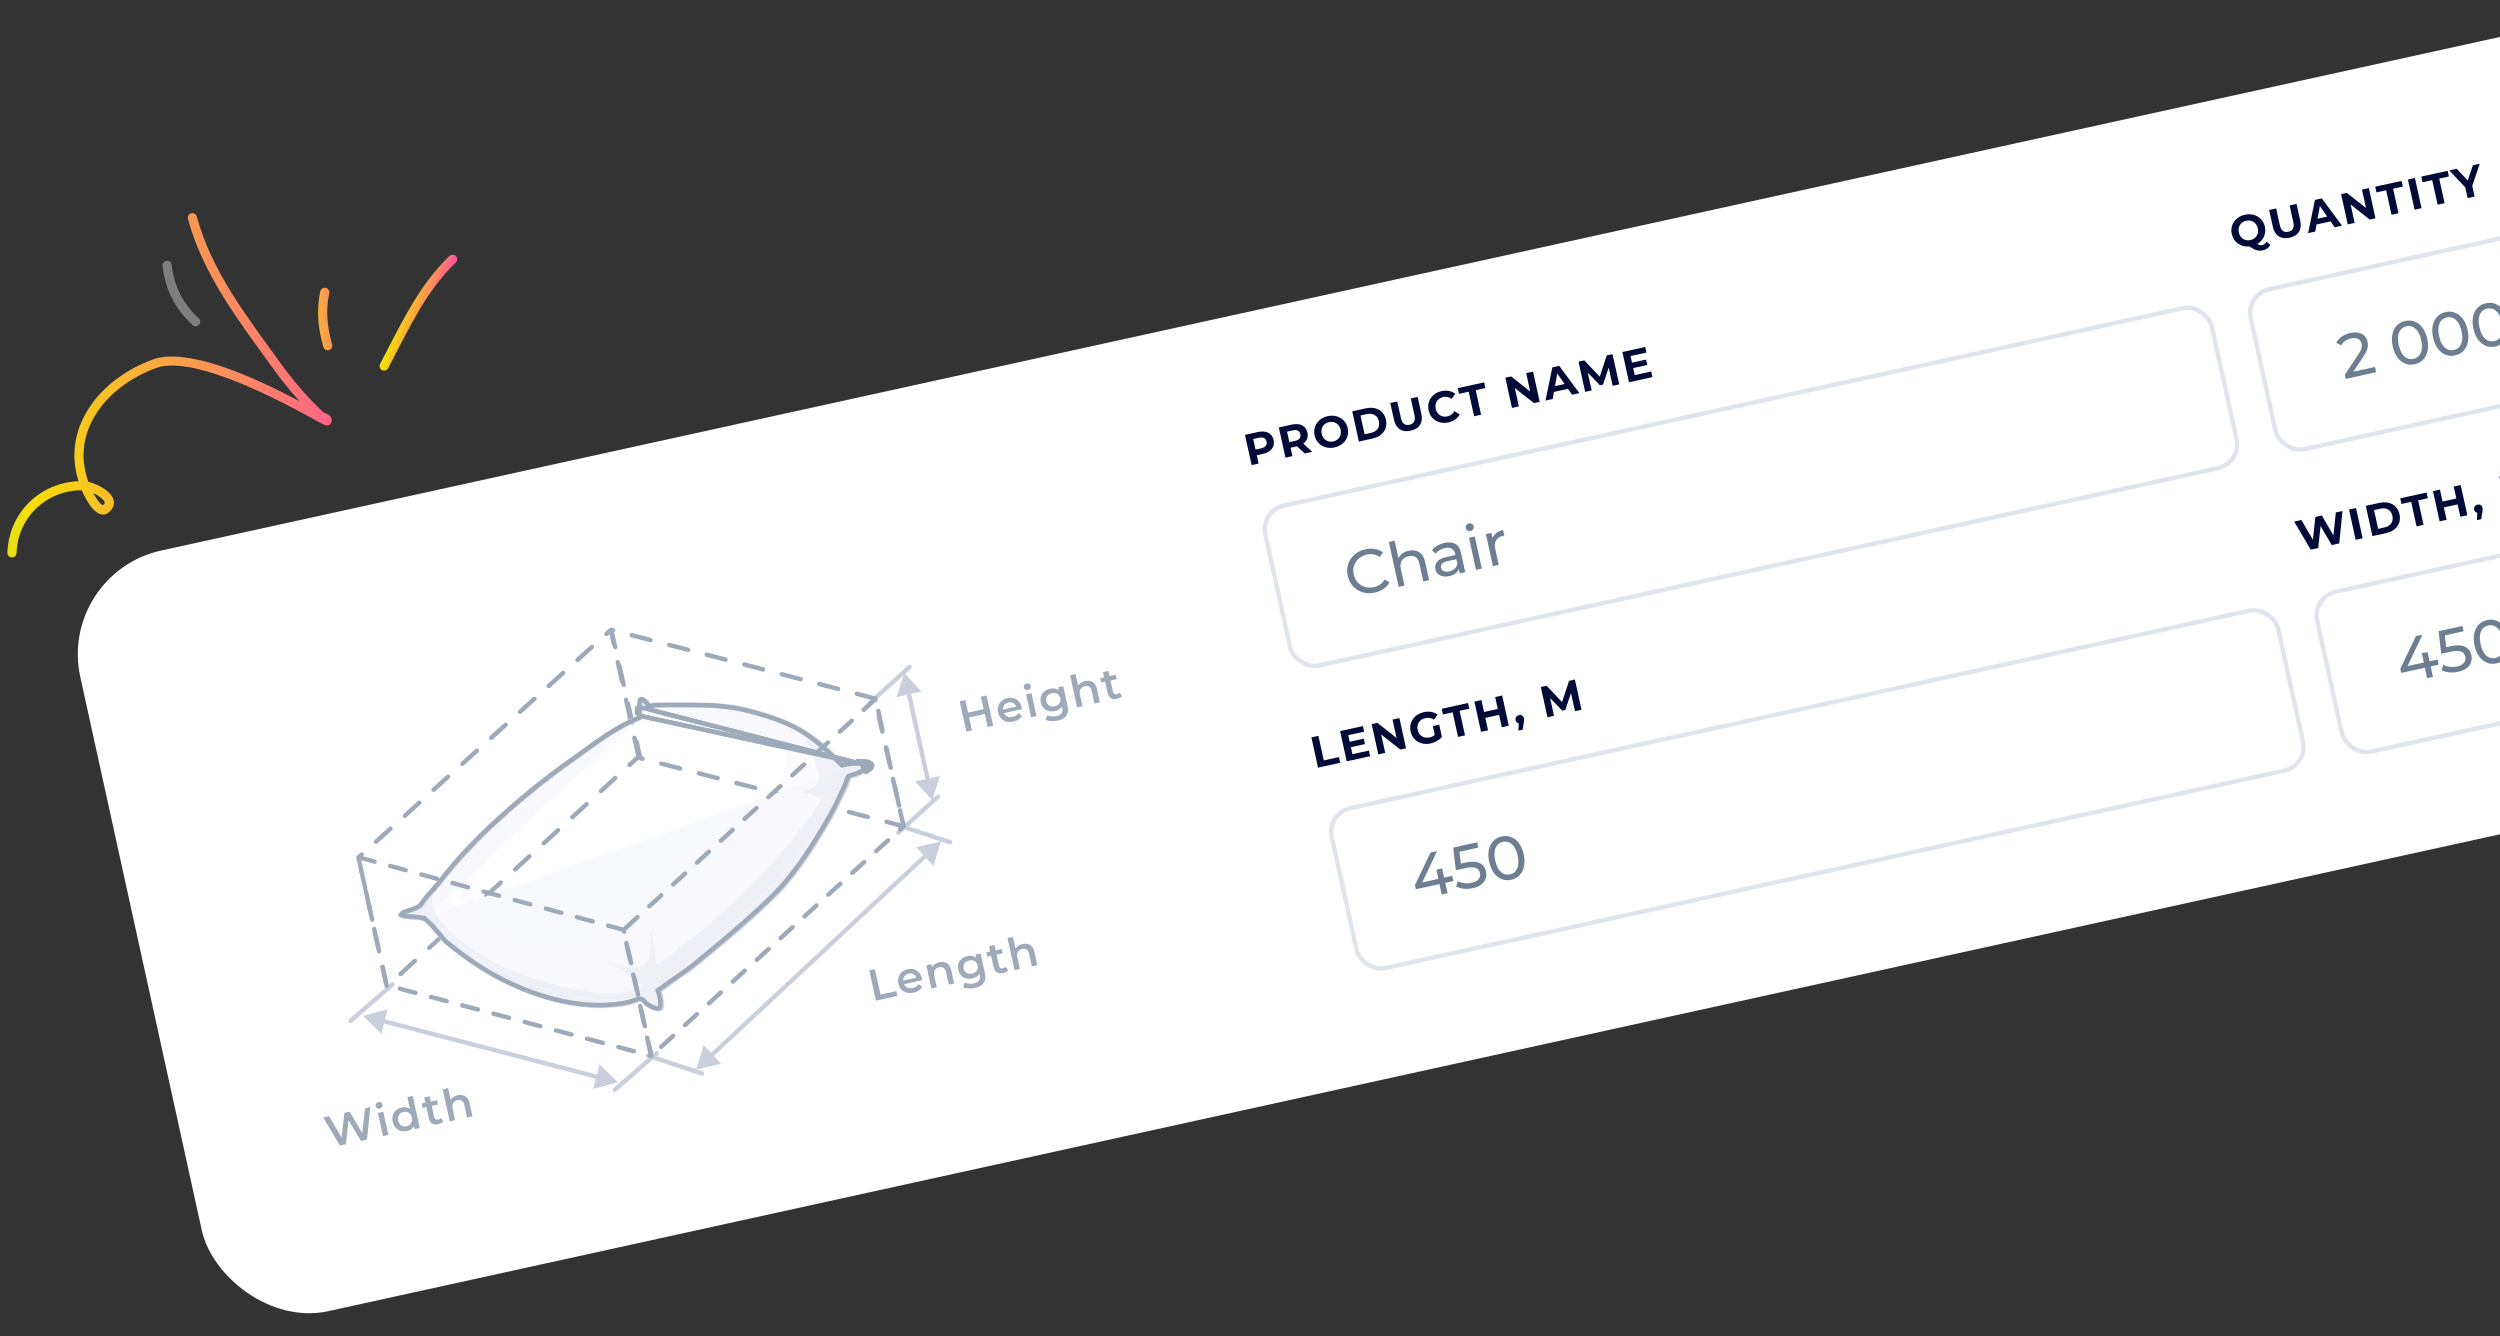 <svg width="565" height="302" viewBox="0 0 565 302" fill="none" xmlns="http://www.w3.org/2000/svg">
<rect x="0" y="0" width="565" height="302" fill="#333333" stroke="none"/>
<g clip-path="url(#clip0_19601_32457)">
<rect x="13" y="129.564" width="716" height="176" rx="24" transform="rotate(-12.385 13 129.564)" fill="white"/>
<rect x="284.796" y="115.442" width="219" height="37" rx="5.5" transform="rotate(-12.385 284.796 115.442)" stroke="#E0E4EC"/>
<path d="M310.715 133.925C309.758 134.135 308.846 134.116 307.979 133.866C307.119 133.606 306.39 133.155 305.79 132.512C305.188 131.861 304.785 131.07 304.581 130.14C304.377 129.211 304.412 128.328 304.688 127.494C304.961 126.65 305.439 125.934 306.122 125.344C306.803 124.746 307.622 124.341 308.579 124.131C309.327 123.967 310.038 123.944 310.714 124.064C311.388 124.174 311.998 124.427 312.544 124.823L311.844 125.88C310.958 125.281 309.977 125.1 308.901 125.336C308.19 125.492 307.582 125.793 307.078 126.238C306.574 126.683 306.22 127.224 306.016 127.862C305.819 128.488 305.796 129.147 305.948 129.84C306.101 130.533 306.398 131.127 306.841 131.622C307.292 132.106 307.839 132.445 308.483 132.638C309.128 132.831 309.805 132.849 310.517 132.693C311.583 132.459 312.397 131.879 312.958 130.953L314.036 131.619C313.707 132.207 313.255 132.698 312.682 133.092C312.119 133.483 311.463 133.761 310.715 133.925ZM318.365 124.462C319.286 124.26 320.074 124.369 320.73 124.788C321.393 125.197 321.838 125.916 322.064 126.946L322.98 131.117L321.667 131.405L320.784 127.385C320.63 126.683 320.345 126.191 319.93 125.91C319.515 125.629 318.992 125.557 318.363 125.695C317.652 125.851 317.138 126.184 316.82 126.693C316.5 127.194 316.425 127.831 316.595 128.606L317.414 132.339L316.102 132.627L313.874 122.481L315.186 122.193L316.048 126.117C316.246 125.711 316.542 125.364 316.938 125.076C317.342 124.787 317.818 124.582 318.365 124.462ZM326.442 122.688C327.445 122.468 328.264 122.546 328.901 122.922C329.547 123.297 329.977 123.971 330.192 124.947L331.152 129.323L329.908 129.596L329.698 128.639C329.553 129.024 329.296 129.353 328.925 129.625C328.562 129.886 328.103 130.078 327.547 130.2C326.735 130.378 326.041 130.326 325.462 130.042C324.893 129.756 324.538 129.294 324.398 128.656C324.258 128.017 324.378 127.456 324.759 126.971C325.138 126.477 325.833 126.119 326.845 125.897L328.924 125.44L328.867 125.18C328.743 124.615 328.484 124.218 328.089 123.989C327.695 123.761 327.179 123.716 326.541 123.856C326.112 123.95 325.709 124.115 325.331 124.351C324.951 124.578 324.645 124.841 324.415 125.14L323.651 124.276C323.959 123.893 324.356 123.567 324.841 123.298C325.325 123.02 325.858 122.817 326.442 122.688ZM327.543 129.14C328.045 129.03 328.454 128.826 328.77 128.527C329.085 128.219 329.279 127.842 329.353 127.396L329.131 126.384L327.107 126.828C325.995 127.072 325.521 127.568 325.685 128.316C325.765 128.68 325.97 128.936 326.298 129.084C326.627 129.232 327.042 129.25 327.543 129.14ZM331.99 121.542L333.303 121.253L334.894 128.501L333.582 128.789L331.99 121.542ZM332.34 120.003C332.085 120.059 331.853 120.024 331.644 119.898C331.444 119.77 331.317 119.587 331.265 119.35C331.213 119.113 331.251 118.895 331.379 118.695C331.515 118.483 331.71 118.35 331.965 118.294C332.22 118.238 332.448 118.274 332.648 118.402C332.855 118.519 332.985 118.696 333.037 118.933C333.091 119.179 333.051 119.407 332.915 119.619C332.787 119.819 332.596 119.947 332.34 120.003ZM337.335 121.644C337.471 121.174 337.738 120.781 338.136 120.464C338.535 120.148 339.053 119.919 339.692 119.779L339.971 121.051C339.896 121.058 339.795 121.075 339.667 121.103C338.956 121.259 338.442 121.597 338.126 122.115C337.817 122.623 337.749 123.268 337.921 124.052L338.714 127.662L337.401 127.95L335.809 120.703L337.067 120.427L337.335 121.644Z" fill="#6E7E92"/>
<path d="M284.325 97.628C286.151 97.227 287.502 97.924 287.839 99.457C288.173 100.981 287.239 102.179 285.412 102.58L284.035 102.883L284.449 104.768L282.867 105.115L281.365 98.278L284.325 97.628ZM285.041 101.31C286.008 101.098 286.4 100.551 286.237 99.809C286.072 99.057 285.487 98.725 284.52 98.937L283.231 99.22L283.752 101.594L285.041 101.31ZM296.567 102.107L294.867 102.48L293.13 100.865L293.052 100.882L291.675 101.185L292.093 103.089L290.511 103.437L289.01 96.6L291.969 95.95C293.796 95.549 295.146 96.245 295.483 97.779C295.708 98.804 295.356 99.67 294.551 100.246L296.567 102.107ZM293.881 98.13C293.716 97.378 293.131 97.046 292.164 97.258L290.875 97.541L291.398 99.925L292.688 99.642C293.655 99.429 294.044 98.873 293.881 98.13ZM301.616 101.121C299.458 101.595 297.545 100.438 297.099 98.407C296.653 96.375 297.905 94.524 300.063 94.05C302.212 93.578 304.133 94.723 304.581 96.764C305.029 98.805 303.765 100.649 301.616 101.121ZM301.32 99.773C302.541 99.505 303.264 98.415 302.979 97.116C302.694 95.817 301.58 95.129 300.359 95.397C299.139 95.666 298.416 96.756 298.701 98.055C298.986 99.354 300.099 100.041 301.32 99.773ZM307.107 99.793L305.605 92.956L308.711 92.273C310.948 91.782 312.777 92.793 313.232 94.864C313.687 96.935 312.449 98.62 310.213 99.111L307.107 99.793ZM308.404 98.146L309.849 97.829C311.207 97.531 311.918 96.525 311.63 95.216C311.343 93.907 310.276 93.292 308.918 93.59L307.473 93.907L308.404 98.146ZM318.825 97.342C316.882 97.769 315.485 96.909 315.043 94.897L314.202 91.068L315.785 90.72L316.612 94.49C316.898 95.79 317.582 96.202 318.539 95.992C319.506 95.78 319.945 95.12 319.66 93.821L318.832 90.051L320.395 89.708L321.235 93.537C321.677 95.549 320.769 96.915 318.825 97.342ZM327.343 95.472C325.224 95.937 323.318 94.81 322.865 92.749C322.413 90.688 323.671 88.866 325.8 88.398C326.982 88.139 328.063 88.352 328.879 88.992L328.069 90.152C327.495 89.726 326.858 89.579 326.175 89.729C324.895 90.01 324.184 91.108 324.467 92.397C324.75 93.686 325.856 94.386 327.135 94.105C327.819 93.954 328.335 93.555 328.676 92.916L329.898 93.631C329.427 94.564 328.535 95.21 327.343 95.472ZM333.144 94.075L331.926 88.527L329.738 89.008L329.455 87.719L335.413 86.41L335.696 87.7L333.509 88.18L334.727 93.728L333.144 94.075ZM344.911 84.325L346.474 83.981L347.975 90.819L346.676 91.104L342.355 87.701L343.267 91.852L341.704 92.196L340.203 85.359L341.512 85.071L345.822 88.476L344.911 84.325ZM355.287 89.213L354.36 87.881L351.185 88.578L350.901 90.176L349.28 90.532L350.826 83.026L352.389 82.683L356.947 88.848L355.287 89.213ZM351.429 87.265L353.598 86.789L351.939 84.409L351.429 87.265ZM365.949 86.872L364.464 87.198L363.554 83.098L362.284 86.919L361.571 87.076L358.846 84.224L359.727 88.238L358.243 88.564L356.741 81.727L358.05 81.439L361.542 85.126L363.129 80.324L364.428 80.039L365.949 86.872ZM369.451 84.772L373.172 83.955L373.451 85.225L368.157 86.387L366.656 79.55L371.823 78.415L372.102 79.685L368.507 80.474L368.833 81.959L372.008 81.262L372.278 82.493L369.103 83.189L369.451 84.772Z" fill="#000C37"/>
<rect x="299.808" y="183.813" width="219" height="37" rx="5.5" transform="rotate(-12.385 299.808 183.813)" stroke="#E0E4EC"/>
<path d="M328.456 199.117L326.637 199.516L327.154 201.868L325.827 202.16L325.311 199.808L319.991 200.976L319.781 200.018L323.301 192.681L324.778 192.356L321.415 199.43L325.093 198.623L324.637 196.544L325.922 196.262L326.379 198.34L328.198 197.941L328.456 199.117ZM331.223 194.94C332.59 194.64 333.65 194.68 334.402 195.059C335.161 195.428 335.639 196.058 335.835 196.952C335.959 197.517 335.935 198.058 335.761 198.573C335.595 199.078 335.268 199.523 334.779 199.907C334.297 200.281 333.659 200.554 332.866 200.728C332.192 200.877 331.518 200.919 330.845 200.857C330.17 200.785 329.587 200.612 329.097 200.338L329.489 199.119C329.885 199.357 330.359 199.516 330.912 199.595C331.462 199.666 332.02 199.639 332.585 199.514C333.305 199.356 333.829 199.084 334.154 198.697C334.488 198.299 334.596 197.836 334.48 197.307C334.354 196.732 334.04 196.347 333.538 196.152C333.035 195.947 332.254 195.961 331.197 196.193L329.022 196.67L328.429 191.555L333.831 190.369L334.092 191.558L329.839 192.492L330.156 195.175L331.223 194.94ZM341.539 198.824C340.782 198.99 340.065 198.947 339.389 198.694C338.719 198.43 338.135 197.966 337.635 197.302C337.136 196.638 336.775 195.799 336.553 194.788C336.331 193.776 336.307 192.863 336.482 192.051C336.657 191.239 336.995 190.577 337.494 190.066C338.001 189.544 338.632 189.2 339.389 189.033C340.136 188.869 340.845 188.919 341.514 189.183C342.191 189.436 342.779 189.894 343.278 190.559C343.778 191.223 344.139 192.061 344.361 193.073C344.583 194.085 344.607 194.997 344.431 195.81C344.256 196.622 343.915 197.289 343.409 197.811C342.91 198.322 342.286 198.66 341.539 198.824ZM341.271 197.607C342.037 197.439 342.579 196.99 342.897 196.261C343.223 195.53 343.256 194.568 342.993 193.373C342.731 192.179 342.299 191.319 341.696 190.792C341.102 190.263 340.422 190.082 339.656 190.25C338.881 190.421 338.33 190.871 338.004 191.602C337.686 192.331 337.658 193.293 337.92 194.487C338.183 195.682 338.611 196.543 339.205 197.072C339.808 197.599 340.497 197.777 341.271 197.607Z" fill="#6E7E92"/>
<path d="M297.879 173.486L296.378 166.649L297.96 166.302L299.178 171.85L302.607 171.097L302.89 172.386L297.879 173.486ZM305.654 170.448L309.375 169.631L309.654 170.901L304.36 172.063L302.859 165.226L308.026 164.092L308.304 165.361L304.71 166.151L305.036 167.635L308.21 166.938L308.481 168.169L305.306 168.866L305.654 170.448ZM314.705 162.625L316.268 162.282L317.77 169.119L316.47 169.404L312.15 166.002L313.062 170.153L311.499 170.496L309.998 163.659L311.306 163.371L315.617 166.776L314.705 162.625ZM324.259 166.097L323.819 164.095L325.264 163.777L325.874 166.551C325.246 167.283 324.277 167.813 323.3 168.027C321.151 168.499 319.245 167.372 318.793 165.311C318.34 163.25 319.599 161.428 321.777 160.949C322.978 160.686 324.064 160.877 324.898 161.503L324.088 162.663C323.474 162.245 322.844 162.128 322.151 162.28C320.823 162.572 320.109 163.66 320.395 164.959C320.676 166.239 321.783 166.948 323.092 166.66C323.522 166.566 323.905 166.4 324.259 166.097ZM329.511 166.541L328.293 160.993L326.105 161.473L325.822 160.184L331.78 158.876L332.063 160.165L329.875 160.645L331.093 166.193L329.511 166.541ZM337.905 157.531L339.488 157.183L340.989 164.02L339.407 164.368L338.791 161.565L335.685 162.247L336.301 165.05L334.718 165.397L333.217 158.56L334.799 158.213L335.391 160.908L338.497 160.226L337.905 157.531ZM343.272 161.615C343.819 161.494 344.294 161.79 344.416 162.346C344.472 162.6 344.473 162.794 344.367 163.381L344.119 164.91L343.152 165.122L343.241 163.475C342.89 163.418 342.619 163.161 342.531 162.76C342.406 162.194 342.735 161.733 343.272 161.615ZM357.433 160.41L355.948 160.736L355.04 156.645L353.767 160.457L353.064 160.611L350.329 157.761L351.211 161.776L349.726 162.102L348.225 155.265L349.534 154.977L353.026 158.664L354.613 153.862L355.922 153.575L357.433 160.41Z" fill="#000C37"/>
<rect x="522.503" y="134.913" width="219" height="37" rx="5.5" transform="rotate(-12.385 522.503 134.913)" stroke="#E0E4EC"/>
<path d="M551.15 150.217L549.331 150.616L549.848 152.968L548.521 153.259L548.005 150.907L542.686 152.075L542.476 151.118L545.996 143.78L547.473 143.456L544.109 150.53L547.788 149.722L547.331 147.644L548.617 147.362L549.073 149.44L550.892 149.041L551.15 150.217ZM553.917 146.04C555.284 145.74 556.344 145.78 557.096 146.159C557.856 146.527 558.333 147.158 558.53 148.052C558.654 148.617 558.629 149.157 558.456 149.673C558.289 150.178 557.962 150.623 557.473 151.007C556.991 151.38 556.354 151.654 555.561 151.828C554.886 151.976 554.212 152.019 553.539 151.957C552.864 151.885 552.281 151.712 551.791 151.438L552.183 150.219C552.579 150.457 553.054 150.616 553.606 150.695C554.157 150.765 554.714 150.738 555.28 150.614C556 150.456 556.523 150.184 556.849 149.797C557.182 149.399 557.29 148.935 557.174 148.407C557.048 147.832 556.734 147.447 556.233 147.252C555.729 147.047 554.948 147.061 553.891 147.293L551.717 147.77L551.124 142.654L556.525 141.468L556.786 142.658L552.534 143.592L552.85 146.274L553.917 146.04ZM564.233 149.924C563.476 150.09 562.76 150.047 562.083 149.794C561.414 149.53 560.829 149.066 560.33 148.402C559.83 147.737 559.469 146.899 559.247 145.887C559.025 144.876 559.002 143.963 559.177 143.151C559.352 142.338 559.689 141.677 560.188 141.166C560.695 140.644 561.326 140.299 562.083 140.133C562.831 139.969 563.539 140.019 564.209 140.283C564.885 140.536 565.473 140.994 565.973 141.659C566.472 142.323 566.833 143.161 567.055 144.173C567.277 145.185 567.301 146.097 567.126 146.909C566.951 147.722 566.61 148.389 566.103 148.911C565.604 149.422 564.981 149.76 564.233 149.924ZM563.966 148.707C564.732 148.539 565.273 148.09 565.591 147.361C565.918 146.63 565.95 145.667 565.688 144.473C565.426 143.279 564.993 142.418 564.39 141.891C563.796 141.363 563.116 141.182 562.35 141.35C561.575 141.52 561.025 141.971 560.698 142.702C560.38 143.431 560.352 144.393 560.615 145.587C560.877 146.781 561.305 147.643 561.899 148.172C562.502 148.699 563.191 148.877 563.966 148.707Z" fill="#6E7E92"/>
<path d="M527.892 115.813L529.406 115.48L528.671 122.808L526.971 123.182L524.45 118.882L523.914 123.853L522.224 124.224L518.476 117.88L520.117 117.52L522.716 121.986L523.272 116.827L524.737 116.505L527.364 121.007L527.892 115.813ZM532.377 121.995L530.875 115.157L532.458 114.81L533.959 121.647L532.377 121.995ZM536.168 121.162L534.666 114.325L537.772 113.643C540.009 113.152 541.839 114.163 542.293 116.234C542.748 118.304 541.51 119.989 539.274 120.48L536.168 121.162ZM537.465 119.516L538.91 119.198C540.268 118.9 540.979 117.894 540.691 116.585C540.404 115.277 539.337 114.661 537.979 114.959L536.534 115.277L537.465 119.516ZM546.144 118.971L544.926 113.424L542.738 113.904L542.455 112.615L548.413 111.306L548.696 112.596L546.508 113.076L547.726 118.624L546.144 118.971ZM554.539 109.961L556.121 109.614L557.622 116.451L556.04 116.798L555.424 113.995L552.318 114.677L552.934 117.481L551.352 117.828L549.85 110.991L551.433 110.643L552.025 113.339L555.131 112.657L554.539 109.961ZM559.906 114.045C560.453 113.925 560.927 114.22 561.049 114.777C561.105 115.031 561.107 115.225 561 115.812L560.752 117.34L559.785 117.553L559.874 115.905C559.524 115.849 559.252 115.592 559.164 115.191C559.04 114.625 559.368 114.163 559.906 114.045ZM574.066 112.84L572.581 113.166L571.673 109.076L570.401 112.887L569.697 113.042L566.963 110.192L567.844 114.206L566.359 114.532L564.858 107.695L566.167 107.408L569.659 111.095L571.246 106.293L572.555 106.005L574.066 112.84Z" fill="#000C37"/>
<rect x="507.49" y="66.542" width="219" height="37" rx="5.5" transform="rotate(-12.385 507.49 66.542)" stroke="#E0E4EC"/>
<path d="M536.746 82.93L537.007 84.12L530.129 85.63L529.925 84.701L532.996 80.084C533.37 79.524 533.603 79.062 533.695 78.698C533.785 78.325 533.793 77.969 533.719 77.632C533.609 77.131 533.346 76.782 532.931 76.587C532.522 76.38 531.99 76.349 531.333 76.493C530.276 76.726 529.536 77.251 529.114 78.07L528.007 77.468C528.281 76.93 528.69 76.467 529.236 76.08C529.791 75.69 530.442 75.413 531.189 75.249C532.192 75.029 533.043 75.096 533.741 75.449C534.438 75.793 534.876 76.375 535.056 77.195C535.169 77.706 535.165 78.213 535.047 78.717C534.928 79.221 534.627 79.831 534.145 80.549L531.837 84.008L536.746 82.93ZM545.738 82.317C544.982 82.484 544.265 82.44 543.589 82.188C542.919 81.924 542.335 81.46 541.835 80.795C541.336 80.131 540.975 79.293 540.753 78.281C540.531 77.269 540.507 76.357 540.682 75.544C540.857 74.732 541.195 74.07 541.694 73.559C542.2 73.037 542.832 72.693 543.589 72.527C544.336 72.362 545.045 72.412 545.714 72.676C546.391 72.929 546.979 73.388 547.478 74.052C547.978 74.716 548.338 75.554 548.561 76.566C548.783 77.578 548.806 78.49 548.631 79.303C548.456 80.115 548.115 80.783 547.609 81.305C547.109 81.816 546.486 82.153 545.738 82.317ZM545.471 81.1C546.237 80.932 546.779 80.484 547.096 79.754C547.423 79.023 547.455 78.061 547.193 76.867C546.931 75.672 546.498 74.812 545.895 74.285C545.301 73.756 544.622 73.576 543.856 73.744C543.081 73.914 542.53 74.364 542.203 75.096C541.886 75.825 541.858 76.786 542.12 77.981C542.382 79.175 542.81 80.036 543.404 80.565C544.007 81.092 544.696 81.27 545.471 81.1ZM554.859 80.315C554.102 80.481 553.386 80.438 552.709 80.185C552.04 79.921 551.455 79.457 550.956 78.792C550.456 78.128 550.095 77.29 549.873 76.278C549.651 75.266 549.628 74.354 549.803 73.541C549.978 72.729 550.315 72.067 550.815 71.556C551.321 71.034 551.953 70.69 552.709 70.524C553.457 70.36 554.165 70.41 554.835 70.674C555.511 70.926 556.099 71.385 556.599 72.049C557.098 72.713 557.459 73.552 557.681 74.564C557.903 75.575 557.927 76.488 557.752 77.3C557.577 78.113 557.236 78.78 556.729 79.302C556.23 79.813 555.607 80.15 554.859 80.315ZM554.592 79.098C555.358 78.93 555.899 78.481 556.217 77.752C556.544 77.021 556.576 76.058 556.314 74.864C556.052 73.67 555.619 72.809 555.016 72.282C554.422 71.753 553.742 71.573 552.976 71.741C552.202 71.911 551.651 72.362 551.324 73.093C551.006 73.822 550.978 74.784 551.241 75.978C551.503 77.172 551.931 78.034 552.525 78.562C553.128 79.089 553.817 79.268 554.592 79.098ZM563.98 78.312C563.223 78.478 562.506 78.435 561.83 78.182C561.16 77.918 560.576 77.454 560.076 76.79C559.577 76.125 559.216 75.287 558.994 74.275C558.772 73.263 558.748 72.351 558.923 71.539C559.098 70.726 559.436 70.065 559.935 69.554C560.442 69.031 561.073 68.687 561.83 68.521C562.577 68.357 563.286 68.407 563.955 68.671C564.632 68.924 565.22 69.382 565.719 70.046C566.219 70.711 566.58 71.549 566.802 72.561C567.024 73.573 567.048 74.485 566.872 75.297C566.697 76.11 566.356 76.777 565.85 77.299C565.351 77.81 564.727 78.148 563.98 78.312ZM563.712 77.095C564.478 76.927 565.02 76.478 565.338 75.749C565.664 75.018 565.697 74.055 565.434 72.861C565.172 71.667 564.74 70.806 564.137 70.279C563.543 69.75 562.863 69.57 562.097 69.738C561.322 69.908 560.771 70.359 560.444 71.09C560.127 71.819 560.099 72.781 560.361 73.975C560.624 75.169 561.052 76.031 561.646 76.56C562.249 77.087 562.938 77.265 563.712 77.095Z" fill="#6E7E92"/>
<path d="M512.228 54.639L513.116 55.324C512.786 55.97 512.206 56.404 511.454 56.57C510.438 56.793 509.644 56.578 508.344 55.696C506.418 55.874 504.788 54.747 504.38 52.891C503.934 50.859 505.186 49.008 507.345 48.534C509.494 48.062 511.414 49.207 511.862 51.248C512.214 52.85 511.506 54.336 510.154 55.125C510.563 55.404 510.884 55.466 511.226 55.391C511.646 55.299 511.981 55.051 512.228 54.639ZM505.982 52.539C506.268 53.838 507.381 54.526 508.602 54.258C509.823 53.989 510.546 52.899 510.26 51.6C509.975 50.301 508.862 49.614 507.641 49.882C506.42 50.15 505.697 51.24 505.982 52.539ZM517.451 53.727C515.508 54.154 514.111 53.294 513.669 51.282L512.828 47.453L514.41 47.105L515.238 50.875C515.524 52.175 516.208 52.587 517.165 52.377C518.132 52.165 518.571 51.505 518.286 50.206L517.458 46.436L519.021 46.093L519.861 49.922C520.303 51.934 519.395 53.3 517.451 53.727ZM527.637 51.368L526.71 50.036L523.535 50.733L523.251 52.331L521.63 52.687L523.176 45.181L524.739 44.837L529.297 51.003L527.637 51.368ZM523.779 49.42L525.948 48.944L524.289 46.564L523.779 49.42ZM533.799 42.848L535.362 42.505L536.863 49.342L535.564 49.627L531.244 46.224L532.155 50.376L530.593 50.719L529.091 43.882L530.4 43.594L534.711 46.999L533.799 42.848ZM540.483 48.547L539.265 42.999L537.077 43.48L536.794 42.19L542.752 40.882L543.035 42.171L540.847 42.652L542.065 48.199L540.483 48.547ZM545.691 47.403L544.189 40.566L545.772 40.219L547.273 47.056L545.691 47.403ZM550.898 46.26L549.68 40.712L547.492 41.193L547.209 39.903L553.167 38.595L553.45 39.884L551.262 40.365L552.48 45.913L550.898 46.26ZM560.419 37.003L558.731 42.001L559.263 44.423L557.681 44.77L557.145 42.329L553.533 38.515L555.213 38.146L557.706 40.782L558.866 37.344L560.419 37.003Z" fill="#000C37"/>
<mask id="mask0_19601_32457" style="mask-type:alpha" maskUnits="userSpaceOnUse" x="18" y="100" width="266" height="179">
<rect x="18.148" y="153.005" width="244" height="128" transform="rotate(-12.385 18.148 153.005)" fill="#C4C4C4"/>
</mask>
<g mask="url(#mask0_19601_32457)">
<path d="M202.993 188.179L211.962 180.067" stroke="#C9CFDB" stroke-linecap="round" stroke-linejoin="round"/>
<path d="M138.961 246.264L148.418 238.045" stroke="#C9CFDB" stroke-linecap="round" stroke-linejoin="round"/>
<path d="M79.235 230.712L88.692 222.492" stroke="#C9CFDB" stroke-linecap="round" stroke-linejoin="round"/>
<path d="M196.558 158.877L205.527 150.765" stroke="#C9CFDB" stroke-linecap="round" stroke-linejoin="round"/>
<path d="M146.494 238.608L158.632 242.598" stroke="#C9CFDB" stroke-linecap="round" stroke-linejoin="round"/>
<path d="M202.593 186.361L214.731 190.35" stroke="#C9CFDB" stroke-linecap="round" stroke-linejoin="round"/>
<path d="M210.685 180.859L212.433 175.356L206.794 176.594L210.685 180.859ZM204.358 152.045L202.611 157.548L208.25 156.31L204.358 152.045ZM210.209 176.356L205.812 156.333L204.835 156.548L209.232 176.571L210.209 176.356Z" fill="#C9CFDB"/>
<path d="M157.347 241.715L162.972 240.416L159.035 236.194L157.347 241.715ZM212.641 190.156L207.016 191.454L210.953 195.677L212.641 190.156ZM160.979 239.012L209.691 193.59L209.009 192.859L160.297 238.28L160.979 239.012Z" fill="#C9CFDB"/>
<path d="M82.061 229.592L86.171 233.646L87.627 228.059L82.061 229.592ZM139.616 244.585L135.505 240.531L134.049 246.118L139.616 244.585ZM86.289 231.21L135.135 243.934L135.387 242.966L86.541 230.242L86.289 231.21Z" fill="#C9CFDB"/>
<path d="M144.311 171.024L138.023 142.38L81.014 193.803L87.416 222.957L144.311 171.024Z" stroke="#9EA9B9" stroke-linecap="round" stroke-linejoin="round" stroke-dasharray="4.38 4.38"/>
<path d="M197.881 157.903L138.156 142.351L144.702 171.347L204.208 186.717L197.881 157.903Z" stroke="#9EA9B9" stroke-linecap="round" stroke-linejoin="round" stroke-dasharray="4.38 4.38"/>
<path d="M149.028 228.658C148.832 228.678 148.612 228.658 148.365 228.589C147.617 228.393 146.247 227.915 145.432 226.955C145.043 226.494 144.9 226.425 144.725 226.443C144.591 226.456 144.411 226.526 144.16 226.624C142.736 227.172 141.095 227.523 139.114 227.711C138.454 227.776 137.75 227.816 136.962 227.852C131.134 228.09 124.782 226.84 118.087 224.134C112.001 221.68 106.444 218.277 100.608 213.424C100.187 213.07 99.559 212.31 98.826 211.436C97.725 210.109 96.364 208.464 95.618 208.184C95.186 208.03 94.325 207.959 93.413 207.905C91.641 207.779 90.463 207.658 90.13 207.139C90.056 207.032 89.996 206.84 90.097 206.601C90.439 205.754 91.55 205.404 92.62 205.068C93.549 204.777 94.508 204.474 94.865 203.876C95.32 203.112 96.498 201.776 97.536 200.589C98.135 199.915 98.695 199.266 99.008 198.86C102.688 194.098 107.063 189.413 112.408 184.548C117.582 179.835 123.007 175.451 128.52 171.527C129.346 170.935 130.191 170.33 131.036 169.714C135.123 166.745 139.347 163.678 143.945 161.751L143.963 161.625C144.012 161.172 144.016 160.692 144.023 160.244C144.026 160.056 144.027 159.858 144.039 159.67C144.014 159.631 144.016 159.547 144.017 159.453C144.021 158.859 144.014 157.954 144.478 157.595C144.652 157.463 144.831 157.383 145.017 157.365C145.471 157.319 145.855 157.625 146.218 157.922C146.546 158.18 146.779 158.428 146.952 158.702C146.989 158.761 147.027 158.83 147.054 158.89C147.31 158.844 147.607 158.793 147.936 158.76C148.782 158.676 149.678 158.68 150.105 158.679L151.656 158.681C153.353 158.678 155.04 158.676 156.738 158.684C160.686 158.696 165.349 158.886 170.028 160.169C173.86 161.213 177.869 162.469 181.298 164.48C184.959 166.624 188.078 169.603 190.642 172.242C191.008 172.154 191.378 172.096 191.644 172.049L191.859 172.017C192.678 171.873 193.404 171.842 194.46 171.893C194.544 171.895 194.638 171.896 194.763 171.904C195.629 171.911 197.235 171.939 197.338 172.97C197.399 173.692 196.494 174.22 196.002 174.509L195.954 174.545C195.265 174.947 194.55 175.299 193.748 175.608C193.508 175.705 193.244 175.773 192.98 175.841C192.787 175.892 192.594 175.942 192.413 176.002C192.012 177.302 191.453 178.482 190.849 179.74C190.643 180.177 190.427 180.626 190.213 181.084C189.172 183.385 187.841 185.601 186.566 187.738L186.155 188.424C182.417 194.691 178.871 199.429 175.324 202.917C171.332 206.835 167.017 210.66 161.329 215.331C160.848 215.733 160.358 216.136 159.877 216.538C158.051 218.063 156.156 219.637 154.132 220.953C153.253 221.531 152.379 222.17 151.535 222.785C150.923 223.231 150.293 223.7 149.66 224.138C150.016 225.196 150.455 227.204 149.852 228.149C149.675 228.458 149.389 228.622 149.028 228.658ZM144.686 226.051C145.078 226.012 145.351 226.245 145.73 226.707C146.475 227.591 147.758 228.035 148.463 228.215C148.656 228.268 148.834 228.282 148.989 228.266C149.226 228.243 149.413 228.13 149.539 227.93C150.034 227.152 149.629 225.183 149.253 224.127L149.207 223.986L149.334 223.9C150.007 223.437 150.676 222.944 151.327 222.473C152.17 221.847 153.054 221.207 153.944 220.629C155.948 219.325 157.823 217.763 159.649 216.238C160.13 215.836 160.621 215.433 161.101 215.031C166.79 210.371 171.094 206.546 175.068 202.641C178.596 199.175 182.113 194.461 185.844 188.226L186.254 187.54C187.531 185.413 188.842 183.21 189.875 180.931C190.079 180.473 190.293 180.014 190.51 179.576C191.113 178.318 191.671 177.128 192.072 175.817L192.142 175.685L192.213 175.668C192.424 175.595 192.668 175.529 192.89 175.465C193.154 175.397 193.398 175.331 193.618 175.246C194.391 174.951 195.096 174.61 195.764 174.21L195.813 174.174C196.166 173.961 197.003 173.472 196.956 173.008C196.899 172.326 195.459 172.303 194.772 172.299C194.647 172.301 194.542 172.291 194.458 172.289C193.443 172.234 192.748 172.261 191.95 172.404L191.735 172.446C191.438 172.496 191.038 172.557 190.653 172.658L190.541 172.69L190.461 172.615C187.896 169.976 184.766 166.987 181.115 164.842C177.731 162.857 173.744 161.62 169.943 160.573C165.308 159.307 160.676 159.113 156.759 159.098C155.061 159.091 153.374 159.092 151.677 159.095L150.125 159.094C149.5 159.093 147.858 159.122 147.003 159.322L146.84 159.359L146.773 159.209C146.732 159.109 146.691 159.009 146.641 158.931C146.483 158.697 146.273 158.478 145.99 158.246C145.684 157.996 145.367 157.746 145.068 157.776C144.955 157.787 144.845 157.83 144.729 157.924C144.42 158.163 144.422 159.017 144.426 159.475C144.425 159.569 144.423 159.652 144.419 159.725C144.417 159.913 144.416 160.111 144.414 160.299C144.408 160.758 144.404 161.237 144.357 161.71C144.358 161.72 144.351 161.752 144.347 161.815L144.311 162.079L144.211 162.12C139.621 164.026 135.378 167.105 131.28 170.075C130.436 170.691 129.6 171.295 128.764 171.888C123.261 175.801 117.855 180.172 112.691 184.874C107.365 189.727 102.998 194.39 99.337 199.129C99.014 199.546 98.443 200.186 97.845 200.871C96.817 202.046 95.647 203.371 95.22 204.1C94.792 204.82 93.752 205.143 92.753 205.461C91.764 205.778 90.744 206.099 90.468 206.772C90.426 206.87 90.451 206.919 90.476 206.958C90.724 207.35 92.296 207.454 93.449 207.536C94.393 207.599 95.285 207.666 95.761 207.847C96.604 208.159 97.954 209.784 99.137 211.207C99.823 212.034 100.475 212.823 100.861 213.149C106.674 217.973 112.198 221.358 118.241 223.796C124.881 226.476 131.18 227.721 136.956 227.478C137.744 227.441 138.438 227.403 139.087 227.338C141.037 227.154 142.637 226.807 144.001 226.286C144.289 226.142 144.5 226.069 144.686 226.051Z" fill="#E0E4EC"/>
<path d="M194.43 172.6L194.43 172.6C193.571 172.553 192.813 172.562 191.998 172.711L191.993 172.712C191.923 172.724 191.845 172.737 191.759 172.751C191.464 172.799 191.084 172.86 190.707 172.952L190.429 173.019L190.23 172.814C187.407 169.908 184.403 167.117 180.945 165.087L181.198 164.656L180.945 165.087C177.611 163.13 173.627 161.891 169.85 160.853C165.578 159.679 161.198 159.413 156.744 159.391C156.744 159.391 156.743 159.391 156.743 159.391L150.248 159.383C150.248 159.383 150.247 159.383 150.247 159.383C150.209 159.383 150.166 159.383 150.118 159.383C149.474 159.383 148.03 159.382 147.061 159.606L146.672 159.696L146.498 159.335C146.466 159.268 146.446 159.223 146.431 159.191C146.41 159.144 146.4 159.122 146.382 159.096L146.378 159.09L146.374 159.084C146.229 158.861 146.032 158.664 145.787 158.473L145.783 158.47L145.783 158.47C145.523 158.262 145.354 158.136 145.204 158.083C145.142 158.061 145.1 158.059 145.067 158.064C145.035 158.069 144.981 158.085 144.902 158.144C144.891 158.154 144.855 158.193 144.817 158.304C144.779 158.417 144.751 158.564 144.734 158.738C144.71 158.981 144.71 159.201 144.71 159.406C144.71 159.515 144.709 159.619 144.706 159.72M194.43 172.6L144.206 159.705M194.43 172.6L194.439 172.6C194.53 172.604 194.636 172.605 194.752 172.606C195.088 172.609 195.507 172.612 195.908 172.68C196.174 172.725 196.374 172.79 196.5 172.869C196.609 172.937 196.627 172.989 196.631 173.04L196.631 173.04L196.632 173.05C196.636 173.091 196.602 173.228 196.334 173.458C196.111 173.65 195.838 173.81 195.63 173.933L195.587 173.958L195.587 173.958C194.914 174.357 194.224 174.687 193.485 174.973L193.484 174.973C193.295 175.047 193.08 175.109 192.837 175.176C192.813 175.183 192.789 175.19 192.764 175.196C192.548 175.256 192.312 175.321 192.087 175.399L191.954 175.446L191.888 175.527C191.862 175.552 191.827 175.591 191.798 175.643C191.774 175.686 191.757 175.731 191.746 175.774C191.359 177.044 190.809 178.2 190.221 179.437C190.008 179.885 189.789 180.344 189.572 180.823L189.572 180.823C188.528 183.126 187.227 185.301 185.913 187.498C185.795 187.695 185.677 187.893 185.559 188.09L185.559 188.091C182.57 193.104 178.971 198.379 174.835 202.449C170.363 206.839 165.737 210.843 160.882 214.821L160.882 214.821C160.389 215.226 159.9 215.634 159.413 216.041C157.567 217.582 155.737 219.11 153.75 220.399L153.749 220.399C152.954 220.918 152.182 221.477 151.422 222.035C151.325 222.105 151.229 222.176 151.134 222.246C150.468 222.734 149.811 223.217 149.141 223.676L148.824 223.893L148.951 224.255C149.175 224.889 149.472 226.058 149.447 226.966C149.435 227.431 149.339 227.721 149.217 227.862C149.14 227.951 148.981 228.064 148.527 227.946C147.552 227.68 146.535 227.224 145.949 226.528C145.656 226.172 145.358 225.849 144.944 225.774C144.734 225.736 144.541 225.77 144.375 225.817C144.23 225.858 144.069 225.921 143.906 225.984L143.857 226.003C141.721 226.828 139.253 227.079 136.911 227.178C130.605 227.438 124.2 225.889 118.329 223.518C111.887 220.91 106.377 217.35 101.037 212.914C100.808 212.722 100.467 212.345 100.041 211.841C99.818 211.578 99.596 211.309 99.364 211.029C99.14 210.758 98.908 210.477 98.659 210.181C98.173 209.605 97.671 209.03 97.205 208.567C96.758 208.123 96.28 207.715 95.845 207.554M194.43 172.6L144.143 161.679M144.706 159.72C144.706 159.721 144.706 159.722 144.706 159.723L144.206 159.705M144.706 159.72C144.706 159.719 144.706 159.719 144.706 159.718L144.206 159.705M144.706 159.72C144.701 159.902 144.699 160.09 144.696 160.281C144.69 160.743 144.684 161.227 144.643 161.704M144.206 159.705C144.201 159.902 144.198 160.099 144.196 160.296C144.19 160.756 144.184 161.216 144.143 161.679M144.643 161.704C144.643 161.685 144.643 161.658 144.64 161.629L144.143 161.679M144.643 161.704C144.642 161.711 144.641 161.717 144.641 161.723L144.143 161.679M144.643 161.704C144.642 161.718 144.641 161.729 144.641 161.734L144.641 161.735C144.639 161.753 144.637 161.769 144.635 161.78C144.632 161.803 144.627 161.828 144.624 161.848L144.622 161.861C144.614 161.901 144.607 161.945 144.599 161.995L144.558 162.276L144.296 162.384C139.726 164.276 135.489 167.353 131.396 170.327C130.562 170.933 129.733 171.535 128.909 172.122L128.908 172.122C123.296 176.108 117.946 180.452 112.863 185.082L112.863 185.082C108.01 189.5 103.539 194.124 99.552 199.305C99.222 199.735 98.642 200.396 98.022 201.103C97.822 201.331 97.617 201.564 97.416 201.796C96.568 202.77 95.784 203.705 95.46 204.25L95.459 204.25C95.179 204.72 94.707 205.021 94.237 205.239C93.801 205.441 93.299 205.6 92.836 205.747C92.797 205.759 92.758 205.771 92.719 205.783C92.206 205.947 91.748 206.099 91.382 206.291C91.053 206.464 90.859 206.639 90.763 206.823C90.793 206.84 90.838 206.862 90.903 206.887C91.217 207.005 91.726 207.084 92.355 207.143C92.714 207.177 93.074 207.202 93.434 207.227C93.709 207.246 93.985 207.265 94.261 207.288C94.853 207.338 95.451 207.406 95.845 207.554M95.845 207.554C95.845 207.553 95.845 207.553 95.845 207.553L95.671 208.022L95.846 207.554C95.846 207.554 95.846 207.554 95.845 207.554ZM194.723 172.105C194.619 172.104 194.529 172.103 194.457 172.101L195.842 174.389C195.856 174.38 195.872 174.371 195.888 174.361C196.313 174.112 197.189 173.596 197.13 173C197.061 172.125 195.505 172.112 194.723 172.105ZM191.937 175.484L191.937 175.484L191.937 175.484Z" fill="#F8F9FD" stroke="#9EA9B9"/>
<path opacity="0.4" d="M194.457 172.1C193.578 172.053 192.777 172.06 191.908 172.219C191.621 172.269 191.097 172.342 190.589 172.466C187.757 169.551 184.715 166.721 181.198 164.656C177.802 162.662 173.762 161.41 169.982 160.371C165.646 159.179 161.215 158.913 156.746 158.89C154.579 158.888 152.413 158.885 150.247 158.883C149.716 158.884 148.058 158.862 146.949 159.118C146.896 159.009 146.854 158.899 146.793 158.811C146.609 158.527 146.366 158.291 146.095 158.079C145.609 157.69 145.146 157.33 144.594 157.75C144.14 158.107 144.223 159.244 144.206 159.704C144.188 160.362 144.202 161.017 144.143 161.679C144.145 161.699 144.123 161.795 144.105 161.922C138.535 164.227 133.451 168.275 128.619 171.714C122.989 175.713 117.623 180.07 112.526 184.712C107.658 189.145 103.165 193.789 99.155 199C98.307 200.105 95.734 202.809 95.03 203.994C94.218 205.356 90.863 205.232 90.27 206.697C89.778 207.923 94.395 207.545 95.671 208.022C96.958 208.498 99.649 212.405 100.717 213.298C106.088 217.76 111.642 221.35 118.142 223.982C124.055 226.37 130.533 227.941 136.932 227.678C139.285 227.578 141.822 227.325 144.038 226.469C144.8 226.174 144.948 226.097 145.564 226.847C146.25 227.664 147.392 228.154 148.398 228.429C150.697 229.032 149.888 225.406 149.423 224.088C150.973 223.028 152.458 221.838 154.022 220.818C156.565 219.169 158.86 217.128 161.199 215.207C166.06 211.224 170.7 207.21 175.185 202.805C179.367 198.691 182.991 193.373 185.988 188.346C187.416 185.955 188.875 183.57 190.027 181.029C190.83 179.262 191.692 177.677 192.233 175.894C192.232 175.884 192.242 175.883 192.251 175.871C192.714 175.711 193.235 175.607 193.666 175.439C194.428 175.144 195.143 174.802 195.842 174.389C196.245 174.15 197.191 173.619 197.13 173C197.051 172.008 195.064 172.123 194.457 172.1ZM177.487 172.44C176.631 176.805 173.84 180.458 171.062 183.817C167.847 187.699 164.733 191.665 161.14 195.21C153.346 202.881 143.66 209.013 132.938 211.551C123.477 213.786 111.432 212.145 103.979 205.392C102.719 204.247 100.917 202.677 101.275 200.736C101.649 198.741 102.715 197.218 104.057 195.741C107.866 191.55 111.842 187.665 116.115 183.948C118.127 182.196 120.201 180.541 122.321 178.934C125.536 175.989 128.927 173.235 132.477 170.725C136.553 167.851 140.842 165.226 145.328 163.018C149.893 160.761 154.376 160.085 159.419 160.946C164.069 161.742 168.404 163.444 172.588 165.609C175.211 166.961 178.158 169.041 177.487 172.44Z" fill="#F8F9FD"/>
<path opacity="0.4" d="M194.459 172.101C193.579 172.053 192.778 172.061 191.909 172.22C191.622 172.27 191.099 172.343 190.59 172.466C187.759 169.552 184.717 166.721 181.199 164.656C180.536 164.265 179.845 163.917 179.135 163.582C181.48 166.003 183.351 168.794 184.228 172.258C184.658 173.954 185.994 176.809 183.881 177.967C182.875 178.526 181.781 178.833 180.659 179.07C182.366 179.16 184.019 179.453 185.419 180.542C185.6 180.68 185.592 180.921 185.475 181.099C175.668 195.521 162.964 207.524 148.93 217.776C148.668 217.969 148.368 217.78 148.308 217.494C148.074 216.403 147.911 212.681 147.045 210.467C147.035 211.415 147.036 212.363 146.964 213.307C146.874 214.597 146.84 216.662 145.903 217.703C144.057 219.762 140.383 218.004 137.673 217.462C140.194 219.033 142.74 220.549 144.969 222.534C145.186 222.731 145.139 223.09 144.858 223.201C140.121 225.09 134.591 224.663 129.714 223.578C124.421 222.398 118.912 220.834 113.971 218.588C108.986 216.316 103.95 213.018 100.251 208.93C98.823 207.344 97.485 205.624 97.623 203.361C97.699 202.135 98.02 200.968 98.438 199.833C97.318 201.132 95.581 203.034 95.019 203.975C94.207 205.337 90.852 205.213 90.259 206.678C89.767 207.904 94.384 207.527 95.66 208.003C96.947 208.479 99.638 212.386 100.706 213.279C106.077 217.741 111.631 221.331 118.131 223.963C124.045 226.351 130.522 227.922 136.921 227.659C139.274 227.559 141.811 227.306 144.027 226.45C144.789 226.155 144.937 226.078 145.554 226.829C146.239 227.645 147.381 228.135 148.387 228.41C150.687 229.013 149.877 225.387 149.412 224.069C150.962 223.009 152.447 221.819 154.011 220.799C156.554 219.15 158.849 217.109 161.188 215.189C166.049 211.205 170.689 207.191 175.174 202.786C179.356 198.672 182.98 193.354 185.977 188.328C187.405 185.936 188.864 183.551 190.016 181.01C190.819 179.243 191.681 177.658 192.222 175.875C192.221 175.865 192.231 175.864 192.24 175.852C192.703 175.692 193.224 175.588 193.655 175.42C194.417 175.125 195.133 174.783 195.831 174.37C196.234 174.132 197.18 173.6 197.119 172.981C197.053 172.009 195.065 172.124 194.459 172.101Z" fill="#E0E4EC"/>
<path opacity="0.4" d="M145.717 224.719C135.594 227.729 123.556 224.276 114.352 219.696C110.254 217.658 106.601 215.492 103.04 212.567C99.853 209.959 97.618 206.236 93.133 206.371C93.061 206.378 92.944 206.567 93.029 206.579C97.842 207.015 101.106 211.761 104.739 214.564C108.608 217.551 113.048 219.888 117.605 221.621C126.231 224.894 136.46 228.371 145.581 225.129C145.713 225.095 145.93 224.657 145.717 224.719Z" fill="#F8F9FD"/>
<path opacity="0.4" d="M189.916 178.125C187.858 183.277 184.418 187.942 181.043 192.308C177.944 196.314 174.772 199.9 171.148 203.448C164.518 209.952 157.354 215.894 150.36 221.986C150.217 222.115 150.119 222.593 150.396 222.347C158.378 215.417 166.723 208.774 174.13 201.193C177.531 197.709 180.795 193.895 183.404 189.771C185.859 185.892 188.625 182.513 190.066 178.069C190.104 177.93 189.94 178.05 189.916 178.125Z" fill="#F8F9FD"/>
<path d="M194.233 172.532L194.233 172.532C193.373 172.485 192.616 172.494 191.801 172.643L191.795 172.644C191.726 172.656 191.648 172.669 191.562 172.683C191.267 172.73 190.887 172.792 190.51 172.884L190.232 172.951L190.033 172.746C187.21 169.84 184.205 167.049 180.748 165.019L181.001 164.588L180.748 165.019C177.414 163.062 173.43 161.823 169.653 160.785C165.38 159.611 161.001 159.345 156.547 159.322C156.546 159.322 156.546 159.322 156.546 159.322L150.051 159.315C150.05 159.315 150.05 159.315 150.05 159.315C150.011 159.315 149.968 159.315 149.921 159.315C149.277 159.315 147.833 159.314 146.864 159.538L146.474 159.628L146.301 159.267C146.269 159.2 146.248 159.155 146.234 159.122C146.213 159.076 146.203 159.054 146.185 159.028L146.181 159.022L146.177 159.016C146.032 158.793 145.834 158.596 145.59 158.404L145.586 158.402L145.586 158.402C145.326 158.193 145.156 158.068 145.006 158.015C144.944 157.993 144.902 157.991 144.87 157.996C144.838 158.001 144.784 158.017 144.705 158.076C144.694 158.085 144.658 158.125 144.62 158.236C144.581 158.349 144.554 158.496 144.537 158.67C144.512 158.913 144.512 159.133 144.512 159.338C144.512 159.446 144.512 159.551 144.509 159.652M194.233 172.532L144.009 159.636M194.233 172.532L194.241 172.532C194.333 172.536 194.439 172.537 194.555 172.538C194.891 172.541 195.31 172.544 195.711 172.612C195.977 172.657 196.177 172.722 196.302 172.801C196.412 172.869 196.43 172.921 196.434 172.971L196.434 172.971L196.435 172.982C196.439 173.023 196.405 173.16 196.137 173.39C195.913 173.582 195.641 173.742 195.433 173.865L195.39 173.89L195.39 173.89C194.717 174.289 194.026 174.619 193.288 174.904L193.287 174.905C193.098 174.979 192.883 175.041 192.64 175.108C192.616 175.115 192.591 175.121 192.567 175.128C192.351 175.188 192.115 175.253 191.89 175.331L191.757 175.377L191.69 175.458C191.665 175.483 191.63 175.522 191.6 175.575C191.576 175.618 191.56 175.662 191.549 175.706C191.161 176.976 190.612 178.132 190.023 179.369C189.81 179.817 189.592 180.276 189.375 180.754L189.375 180.755C188.33 183.058 187.03 185.232 185.716 187.43C185.598 187.627 185.48 187.825 185.362 188.022L185.362 188.022C182.372 193.036 178.774 198.311 174.637 202.381C170.166 206.771 165.539 210.774 160.685 214.753L160.685 214.753C160.192 215.158 159.703 215.566 159.216 215.973C157.37 217.514 155.54 219.042 153.553 220.33L153.552 220.331C152.757 220.849 151.985 221.409 151.224 221.967C151.128 222.037 151.032 222.108 150.936 222.178C150.271 222.666 149.613 223.149 148.943 223.608L148.627 223.825L148.754 224.187C148.978 224.82 149.275 225.99 149.25 226.898C149.237 227.363 149.142 227.653 149.019 227.794C148.942 227.883 148.783 227.996 148.33 227.878C147.355 227.611 146.337 227.156 145.752 226.46C145.459 226.103 145.161 225.781 144.747 225.706C144.536 225.668 144.343 225.702 144.178 225.749C144.033 225.79 143.872 225.852 143.709 225.915L143.66 225.934C141.524 226.76 139.056 227.011 136.714 227.11C130.408 227.37 124.003 225.821 118.132 223.45C111.69 220.842 106.18 217.282 100.839 212.846C100.611 212.654 100.27 212.277 99.843 211.773C99.621 211.51 99.398 211.241 99.167 210.961C98.943 210.69 98.71 210.409 98.461 210.113C97.976 209.537 97.474 208.962 97.007 208.499C96.56 208.055 96.083 207.646 95.648 207.485M194.233 172.532L143.946 161.611M144.509 159.652C144.509 159.653 144.509 159.654 144.509 159.654L144.009 159.636M144.509 159.652C144.509 159.651 144.509 159.651 144.509 159.65L144.009 159.636M144.509 159.652C144.504 159.834 144.501 160.021 144.499 160.213C144.493 160.675 144.487 161.159 144.445 161.636M144.009 159.636C144.004 159.834 144.001 160.031 143.999 160.228C143.993 160.688 143.987 161.147 143.946 161.611M144.445 161.636C144.446 161.617 144.446 161.59 144.443 161.561L143.946 161.611M144.445 161.636C144.445 161.642 144.444 161.649 144.444 161.655L143.946 161.611M144.445 161.636C144.445 161.65 144.444 161.661 144.443 161.666L144.443 161.666C144.442 161.685 144.439 161.701 144.438 161.712C144.435 161.734 144.43 161.76 144.427 161.78L144.424 161.793C144.417 161.833 144.409 161.877 144.402 161.927L144.361 162.208L144.099 162.316C139.528 164.208 135.292 167.285 131.199 170.259C130.364 170.865 129.536 171.467 128.711 172.054L128.711 172.054C123.098 176.04 117.749 180.384 112.665 185.014L112.665 185.014C107.812 189.432 103.341 194.055 99.354 199.237C99.025 199.667 98.444 200.328 97.825 201.034C97.624 201.263 97.42 201.496 97.219 201.728C96.37 202.702 95.586 203.637 95.262 204.181L95.262 204.182C94.982 204.652 94.51 204.953 94.04 205.17C93.603 205.373 93.102 205.532 92.638 205.678C92.599 205.691 92.561 205.703 92.522 205.715C92.009 205.879 91.55 206.031 91.185 206.223C90.856 206.396 90.662 206.571 90.565 206.754C90.596 206.772 90.641 206.794 90.706 206.818C91.02 206.937 91.529 207.015 92.157 207.075C92.517 207.109 92.876 207.134 93.236 207.159C93.512 207.178 93.787 207.197 94.064 207.22C94.656 207.27 95.254 207.338 95.648 207.485M95.648 207.485C95.648 207.485 95.648 207.485 95.647 207.485L95.474 207.954L95.649 207.486C95.649 207.486 95.648 207.486 95.648 207.485ZM194.526 172.037C194.422 172.036 194.331 172.035 194.26 172.033L195.644 174.321C195.659 174.312 195.675 174.303 195.691 174.293C196.115 174.043 196.992 173.528 196.932 172.932C196.863 172.057 195.307 172.044 194.526 172.037ZM191.74 175.416L191.739 175.416L191.74 175.416Z" stroke="#9EA9B9"/>
<path opacity="0.4" d="M147.333 163.579C147.333 163.579 130.383 171.539 113.318 187.622C96.252 203.706 103.929 202.273 109.841 207.15C109.841 207.15 106.074 204.048 106.816 200.319C107.548 196.591 112.826 190.733 119.777 184.729C126.715 178.715 139.311 167.712 147.333 163.579Z" fill="#F8F9FD"/>
<path d="M204.208 186.716L197.759 158.065L140.903 210.182L147.153 238.642L204.208 186.716Z" stroke="#9EA9B9" stroke-linecap="round" stroke-linejoin="round" stroke-dasharray="3.65 3.65"/>
<path d="M140.973 210.167L80.991 193.73L87.367 222.634L147.222 238.627L140.973 210.167Z" stroke="#9EA9B9" stroke-linecap="round" stroke-linejoin="round" stroke-dasharray="3.65 3.65"/>
<path d="M197.958 226.142L196.456 219.305L197.726 219.027L198.992 224.789L202.566 224.004L202.802 225.079L197.958 226.142ZM206.497 224.339C205.918 224.466 205.385 224.464 204.898 224.332C204.417 224.192 204.012 223.946 203.682 223.595C203.359 223.243 203.141 222.81 203.028 222.295C202.914 221.775 202.927 221.29 203.068 220.843C203.213 220.388 203.463 220.002 203.817 219.686C204.177 219.368 204.618 219.151 205.138 219.037C205.646 218.925 206.123 218.937 206.569 219.071C207.015 219.205 207.396 219.449 207.713 219.803C208.029 220.156 208.247 220.607 208.368 221.154C208.379 221.206 208.389 221.265 208.396 221.332C208.411 221.397 208.421 221.459 208.427 221.519L204.081 222.474L203.903 221.663L207.605 220.85L207.182 221.209C207.123 220.908 207.003 220.658 206.823 220.459C206.642 220.26 206.424 220.12 206.167 220.04C205.917 219.958 205.646 219.949 205.353 220.014C205.053 220.08 204.804 220.203 204.605 220.383C204.412 220.562 204.276 220.783 204.197 221.046C204.124 221.301 204.121 221.584 204.19 221.897L204.233 222.092C204.301 222.405 204.434 222.666 204.63 222.875C204.826 223.085 205.069 223.226 205.358 223.299C205.647 223.372 205.961 223.372 206.299 223.297C206.592 223.233 206.846 223.129 207.06 222.987C207.275 222.844 207.452 222.655 207.591 222.42L208.411 223.028C208.236 223.353 207.986 223.63 207.661 223.858C207.341 224.079 206.953 224.239 206.497 224.339ZM212.299 217.465C212.715 217.373 213.104 217.373 213.466 217.464C213.833 217.554 214.149 217.748 214.412 218.045C214.674 218.336 214.863 218.745 214.979 219.272L215.635 222.261L214.414 222.529L213.792 219.696C213.69 219.234 213.504 218.913 213.233 218.734C212.968 218.553 212.64 218.506 212.249 218.592C211.963 218.655 211.721 218.769 211.526 218.935C211.33 219.101 211.196 219.314 211.124 219.576C211.057 219.829 211.062 220.132 211.139 220.484L211.718 223.121L210.497 223.389L209.352 218.173L210.514 217.918L210.823 219.324L210.524 218.94C210.633 218.568 210.841 218.256 211.147 218.004C211.459 217.745 211.843 217.565 212.299 217.465ZM220.379 223.277C219.897 223.383 219.41 223.421 218.919 223.393C218.437 223.369 218.022 223.269 217.676 223.092L218.022 222.054C218.291 222.193 218.61 222.28 218.98 222.315C219.357 222.355 219.725 222.335 220.083 222.257C220.656 222.131 221.047 221.905 221.255 221.58C221.465 221.261 221.512 220.837 221.396 220.31L221.192 219.382L221.03 218.179L220.732 217.005L220.453 215.736L221.615 215.48L222.587 219.905C222.794 220.849 222.705 221.596 222.321 222.144C221.938 222.699 221.29 223.077 220.379 223.277ZM219.74 221.114C219.245 221.222 218.773 221.217 218.323 221.097C217.879 220.969 217.498 220.743 217.181 220.416C216.87 220.089 216.659 219.671 216.547 219.163C216.437 218.662 216.454 218.197 216.599 217.769C216.751 217.34 217.002 216.978 217.354 216.682C217.712 216.385 218.138 216.182 218.633 216.074C219.076 215.977 219.492 215.977 219.883 216.076C220.273 216.174 220.613 216.386 220.903 216.712C221.199 217.036 221.411 217.488 221.538 218.067C221.665 218.647 221.663 219.149 221.531 219.574C221.404 219.991 221.185 220.329 220.873 220.588C220.56 220.841 220.183 221.016 219.74 221.114ZM219.698 220.038C220.004 219.97 220.264 219.849 220.478 219.672C220.69 219.489 220.837 219.272 220.919 219.022C221.005 218.764 221.017 218.489 220.952 218.196C220.888 217.903 220.763 217.661 220.578 217.469C220.397 217.27 220.174 217.138 219.907 217.074C219.639 217.003 219.352 217.001 219.046 217.068C218.74 217.136 218.477 217.258 218.257 217.436C218.041 217.606 217.89 217.82 217.804 218.078C217.722 218.328 217.713 218.6 217.778 218.893C217.842 219.186 217.964 219.432 218.145 219.631C218.33 219.823 218.558 219.957 218.827 220.034C219.102 220.104 219.392 220.105 219.698 220.038ZM226.735 219.895C226.162 220.021 225.687 219.972 225.31 219.747C224.931 219.516 224.679 219.111 224.551 218.532L223.524 213.853L224.745 213.585L225.766 218.234C225.82 218.482 225.924 218.66 226.078 218.77C226.238 218.878 226.432 218.907 226.66 218.857C226.934 218.797 227.146 218.675 227.297 218.492L227.829 219.286C227.712 219.435 227.555 219.561 227.36 219.666C227.164 219.77 226.956 219.847 226.735 219.895ZM223.141 216.21L222.926 215.233L226.403 214.47L226.618 215.447L223.141 216.21ZM231.088 213.339C231.505 213.247 231.894 213.247 232.255 213.339C232.623 213.428 232.938 213.622 233.202 213.919C233.463 214.21 233.652 214.619 233.768 215.146L234.424 218.135L233.203 218.403L232.581 215.571C232.48 215.108 232.293 214.787 232.022 214.608C231.757 214.427 231.429 214.38 231.039 214.466C230.752 214.529 230.511 214.643 230.315 214.809C230.12 214.975 229.986 215.188 229.913 215.45C229.846 215.704 229.851 216.006 229.929 216.358L230.508 218.995L229.287 219.263L227.695 212.016L228.916 211.748L229.671 215.186L229.313 214.814C229.422 214.442 229.63 214.13 229.937 213.878C230.249 213.619 230.632 213.439 231.088 213.339Z" fill="#9EA9B9"/>
<path d="M76.812 258.887L73.044 252.548L74.363 252.258L77.742 257.997L77.088 258.141L77.83 251.497L79.002 251.24L82.401 256.974L81.766 257.113L82.479 250.476L83.691 250.21L82.926 257.545L81.578 257.841L78.488 252.673L78.839 252.596L78.169 258.589L76.812 258.887ZM86.547 256.75L85.402 251.534L86.623 251.266L87.768 256.481L86.547 256.75ZM85.829 250.539C85.601 250.589 85.396 250.559 85.215 250.449C85.04 250.337 84.931 250.18 84.887 249.978C84.841 249.77 84.874 249.582 84.988 249.413C85.106 249.237 85.279 249.124 85.507 249.074C85.735 249.024 85.936 249.052 86.109 249.157C86.287 249.254 86.399 249.404 86.443 249.606C86.49 249.821 86.459 250.019 86.348 250.2C86.236 250.375 86.063 250.488 85.829 250.539ZM91.984 255.627C91.483 255.738 91.006 255.726 90.553 255.593C90.106 255.453 89.725 255.209 89.41 254.862C89.095 254.515 88.878 254.071 88.759 253.53C88.641 252.99 88.651 252.496 88.792 252.049C88.933 251.602 89.177 251.224 89.526 250.915C89.881 250.605 90.309 250.395 90.811 250.285C91.247 250.189 91.659 250.201 92.047 250.32C92.434 250.433 92.771 250.663 93.058 251.01C93.346 251.356 93.557 251.835 93.692 252.447C93.825 253.053 93.837 253.576 93.729 254.016C93.619 254.449 93.413 254.802 93.111 255.073C92.809 255.344 92.433 255.529 91.984 255.627ZM91.901 254.55C92.194 254.486 92.44 254.364 92.639 254.183C92.845 254.002 92.989 253.772 93.072 253.495C93.161 253.216 93.169 252.91 93.096 252.578C93.022 252.239 92.886 251.965 92.69 251.756C92.499 251.539 92.272 251.39 92.009 251.312C91.752 251.231 91.478 251.224 91.185 251.288C90.892 251.352 90.642 251.475 90.436 251.657C90.237 251.837 90.093 252.067 90.004 252.346C89.92 252.617 89.915 252.921 89.99 253.26C90.063 253.592 90.195 253.867 90.386 254.084C90.583 254.3 90.81 254.448 91.067 254.529C91.33 254.607 91.608 254.615 91.901 254.55ZM93.698 255.179L93.427 253.949L93.172 252.551L92.77 251.186L92.058 247.943L93.269 247.677L94.86 254.924L93.698 255.179ZM99.094 254.066C98.52 254.192 98.046 254.143 97.669 253.918C97.29 253.688 97.037 253.282 96.91 252.703L95.883 248.024L97.104 247.756L98.125 252.405C98.179 252.653 98.283 252.831 98.437 252.941C98.597 253.049 98.791 253.078 99.019 253.028C99.293 252.968 99.505 252.846 99.656 252.663L100.188 253.457C100.071 253.606 99.914 253.733 99.719 253.837C99.523 253.941 99.315 254.018 99.094 254.066ZM95.499 250.381L95.285 249.405L98.762 248.641L98.977 249.618L95.499 250.381ZM103.447 247.51C103.864 247.419 104.253 247.418 104.614 247.51C104.982 247.6 105.297 247.793 105.561 248.09C105.822 248.381 106.011 248.79 106.127 249.317L106.783 252.306L105.562 252.574L104.94 249.742C104.839 249.279 104.652 248.959 104.381 248.779C104.116 248.599 103.788 248.551 103.397 248.637C103.111 248.7 102.87 248.814 102.674 248.98C102.479 249.146 102.345 249.36 102.272 249.621C102.205 249.875 102.21 250.177 102.287 250.529L102.867 253.166L101.646 253.434L100.054 246.187L101.275 245.919L102.03 249.357L101.672 248.985C101.781 248.613 101.989 248.301 102.296 248.049C102.607 247.79 102.991 247.61 103.447 247.51Z" fill="#9EA9B9"/>
<path d="M221.698 157.452L222.967 157.174L224.469 164.011L223.199 164.29L221.698 157.452ZM219.663 165.066L218.393 165.345L216.892 158.508L218.162 158.229L219.663 165.066ZM222.653 161.338L218.912 162.159L218.674 161.075L222.415 160.254L222.653 161.338ZM229.041 163.078C228.461 163.206 227.928 163.203 227.442 163.071C226.961 162.931 226.555 162.686 226.226 162.335C225.903 161.983 225.685 161.549 225.572 161.035C225.457 160.514 225.47 160.03 225.611 159.583C225.757 159.127 226.007 158.742 226.36 158.425C226.72 158.107 227.161 157.891 227.682 157.777C228.19 157.665 228.667 157.676 229.113 157.81C229.558 157.945 229.94 158.189 230.256 158.542C230.573 158.896 230.791 159.346 230.911 159.893C230.923 159.945 230.932 160.005 230.94 160.071C230.954 160.136 230.965 160.199 230.971 160.259L226.624 161.213L226.446 160.403L230.148 159.59L229.725 159.949C229.666 159.648 229.546 159.398 229.366 159.198C229.186 158.999 228.967 158.859 228.711 158.779C228.461 158.698 228.189 158.689 227.896 158.753C227.597 158.819 227.347 158.942 227.148 159.122C226.955 159.301 226.82 159.522 226.741 159.785C226.667 160.04 226.665 160.324 226.733 160.637L226.776 160.832C226.845 161.144 226.977 161.405 227.173 161.615C227.37 161.824 227.612 161.966 227.901 162.039C228.19 162.112 228.504 162.111 228.843 162.037C229.136 161.972 229.389 161.869 229.604 161.726C229.818 161.584 229.995 161.395 230.135 161.159L230.954 161.768C230.78 162.093 230.53 162.369 230.205 162.598C229.885 162.818 229.497 162.978 229.041 163.078ZM233.041 162.128L231.895 156.913L233.116 156.645L234.262 161.86L233.041 162.128ZM232.322 155.918C232.094 155.968 231.89 155.938 231.708 155.828C231.534 155.716 231.424 155.559 231.38 155.357C231.334 155.149 231.368 154.96 231.481 154.792C231.599 154.616 231.772 154.503 232 154.453C232.228 154.403 232.429 154.431 232.602 154.536C232.78 154.633 232.892 154.783 232.936 154.985C232.983 155.2 232.952 155.398 232.841 155.579C232.73 155.754 232.556 155.867 232.322 155.918ZM239.05 162.867C238.568 162.973 238.081 163.011 237.59 162.983C237.107 162.959 236.693 162.859 236.347 162.682L236.692 161.644C236.962 161.783 237.281 161.87 237.651 161.905C238.028 161.945 238.396 161.925 238.754 161.847C239.327 161.721 239.718 161.495 239.926 161.169C240.136 160.85 240.183 160.427 240.067 159.9L239.863 158.972L239.701 157.768L239.403 156.595L239.124 155.325L240.286 155.07L241.258 159.495C241.465 160.439 241.376 161.185 240.992 161.734C240.609 162.289 239.961 162.667 239.05 162.867ZM238.411 160.704C237.916 160.812 237.444 160.807 236.994 160.687C236.55 160.559 236.169 160.332 235.852 160.006C235.541 159.679 235.33 159.261 235.218 158.753C235.108 158.252 235.125 157.787 235.27 157.359C235.422 156.93 235.673 156.568 236.025 156.272C236.383 155.975 236.809 155.772 237.304 155.664C237.747 155.566 238.163 155.567 238.554 155.666C238.944 155.764 239.284 155.976 239.574 156.302C239.87 156.626 240.082 157.077 240.209 157.657C240.336 158.236 240.334 158.739 240.202 159.164C240.075 159.58 239.856 159.919 239.544 160.178C239.231 160.431 238.854 160.606 238.411 160.704ZM238.369 159.628C238.675 159.56 238.935 159.438 239.149 159.262C239.361 159.079 239.508 158.862 239.59 158.612C239.676 158.354 239.687 158.079 239.623 157.786C239.559 157.493 239.434 157.25 239.249 157.059C239.068 156.86 238.845 156.728 238.578 156.664C238.31 156.593 238.023 156.591 237.717 156.658C237.411 156.725 237.148 156.848 236.928 157.026C236.712 157.196 236.561 157.41 236.475 157.668C236.393 157.918 236.384 158.19 236.449 158.483C236.513 158.776 236.635 159.022 236.816 159.221C237.001 159.413 237.228 159.547 237.498 159.624C237.773 159.694 238.063 159.695 238.369 159.628ZM245.229 153.924C245.645 153.832 246.034 153.832 246.396 153.923C246.764 154.013 247.079 154.207 247.342 154.504C247.604 154.794 247.793 155.203 247.909 155.731L248.565 158.72L247.344 158.988L246.722 156.155C246.62 155.693 246.434 155.372 246.163 155.193C245.898 155.012 245.57 154.965 245.179 155.05C244.893 155.113 244.652 155.228 244.456 155.393C244.26 155.559 244.126 155.773 244.054 156.035C243.987 156.288 243.992 156.591 244.069 156.942L244.648 159.58L243.427 159.848L241.836 152.6L243.057 152.332L243.812 155.77L243.454 155.399C243.563 155.026 243.771 154.715 244.078 154.463C244.389 154.203 244.773 154.024 245.229 153.924ZM252.483 157.931C251.91 158.057 251.435 158.008 251.058 157.783C250.679 157.552 250.427 157.147 250.299 156.568L249.272 151.889L250.493 151.621L251.514 156.27C251.568 156.518 251.672 156.696 251.826 156.806C251.986 156.914 252.18 156.943 252.408 156.893C252.682 156.833 252.894 156.711 253.045 156.528L253.577 157.322C253.46 157.471 253.303 157.597 253.108 157.702C252.912 157.806 252.704 157.882 252.483 157.931ZM248.889 154.246L248.674 153.269L252.151 152.506L252.366 153.483L248.889 154.246Z" fill="#9EA9B9"/>
</g>
</g>
<path fill-rule="evenodd" clip-rule="evenodd" d="M87.731 83.205C92.158 74.847 96.066 65.998 102.997 59.353C103.408 58.956 103.425 58.302 103.03 57.887C102.633 57.475 101.978 57.459 101.563 57.854C94.471 64.655 90.428 73.682 85.898 82.235C85.628 82.74 85.823 83.37 86.329 83.636C86.834 83.907 87.46 83.71 87.731 83.205Z" fill="url(#paint0_linear_19601_32457)"/>
<path fill-rule="evenodd" clip-rule="evenodd" d="M75.068 77.834C73.959 73.986 73.578 70.2 74.413 66.271C74.533 65.71 74.175 65.161 73.617 65.04C73.056 64.922 72.505 65.281 72.387 65.839C71.477 70.111 71.872 74.223 73.077 78.406C73.235 78.957 73.809 79.276 74.36 79.116C74.909 78.959 75.228 78.382 75.068 77.834Z" fill="url(#paint1_linear_19601_32457)"/>
<path fill-rule="evenodd" clip-rule="evenodd" d="M44.916 71.945C41.375 68.667 39.321 64.668 38.801 59.849C38.74 59.281 38.229 58.868 37.659 58.931C37.092 58.991 36.679 59.503 36.741 60.071C37.317 65.405 39.587 69.837 43.507 73.466C43.926 73.856 44.584 73.828 44.972 73.41C45.362 72.988 45.336 72.332 44.916 71.945Z" fill="white" fill-opacity="0.37"/>
<path fill-rule="evenodd" clip-rule="evenodd" d="M18.489 110.808C18.976 111.95 19.567 113.051 20.264 114.084C20.574 114.545 21.279 115.434 22.033 115.894C22.836 116.388 23.687 116.456 24.427 115.908C25.408 115.179 25.746 114.375 25.746 113.624C25.748 112.902 25.409 112.168 24.794 111.504C23.619 110.236 21.365 109.213 19.96 108.869C19.551 107.706 19.253 106.505 19.064 105.285C17.659 96.197 24.329 87.225 35.224 83.199C39.038 81.79 44.904 83.125 50.878 85.278C60.18 88.629 69.698 94.117 72.532 95.633C73.233 96.007 73.687 96.15 73.79 96.155C74.291 96.187 74.552 95.933 74.7 95.738C74.912 95.455 74.976 95.177 74.972 94.924C74.965 94.583 74.826 94.235 74.49 93.938C74.305 93.776 74.015 93.612 73.694 93.461C73.47 93.359 73.208 93.284 73.072 93.16C72.207 92.367 71.395 91.526 70.573 90.689C67.803 87.885 65.411 84.851 63.103 81.656C55.771 71.504 47.791 61.242 44.481 48.947C44.333 48.396 43.764 48.066 43.211 48.216C42.66 48.362 42.333 48.931 42.48 49.486C45.854 62.026 53.946 72.516 61.423 82.869C63.386 85.587 65.41 88.191 67.664 90.641C62.794 88.076 55.958 84.714 49.477 82.605C43.714 80.728 38.213 79.886 34.505 81.255C22.57 85.666 15.475 95.649 17.017 105.602C17.182 106.666 17.421 107.722 17.739 108.751C8.874 109.13 1.98 115.975 1.669 124.91C1.648 125.483 2.096 125.962 2.667 125.983C3.24 126 3.72 125.554 3.741 124.98C4.021 116.929 10.405 110.826 18.489 110.808ZM21.082 111.431C21.357 111.943 21.658 112.441 21.983 112.927C22.158 113.186 22.509 113.658 22.918 113.987C23.015 114.063 23.181 114.151 23.259 114.19C23.513 113.997 23.674 113.827 23.673 113.623C23.674 113.368 23.489 113.146 23.274 112.914C22.734 112.329 21.893 111.807 21.082 111.431Z" fill="url(#paint2_linear_19601_32457)"/>
<defs>
<linearGradient id="paint0_linear_19601_32457" x1="73.234" y1="97.129" x2="90.599" y2="102.633" gradientUnits="userSpaceOnUse">
<stop stop-color="#32F8B3"/>
<stop offset="0.455" stop-color="#F6DD09"/>
<stop offset="0.98" stop-color="#FF43AC"/>
</linearGradient>
<linearGradient id="paint1_linear_19601_32457" x1="57.462" y1="79.226" x2="82.196" y2="77.302" gradientUnits="userSpaceOnUse">
<stop stop-color="#32F8B3"/>
<stop offset="0.455" stop-color="#F6DD09"/>
<stop offset="0.98" stop-color="#FF43AC"/>
</linearGradient>
<linearGradient id="paint2_linear_19601_32457" x1="-66.963" y1="149.035" x2="100.592" y2="139.441" gradientUnits="userSpaceOnUse">
<stop stop-color="#32F8B3"/>
<stop offset="0.455" stop-color="#F6DD09"/>
<stop offset="0.98" stop-color="#FF43AC"/>
</linearGradient>
<clipPath id="clip0_19601_32457">
<rect x="13" y="129.564" width="716" height="176" rx="24" transform="rotate(-12.385 13 129.564)" fill="white"/>
</clipPath>
</defs>
</svg>
